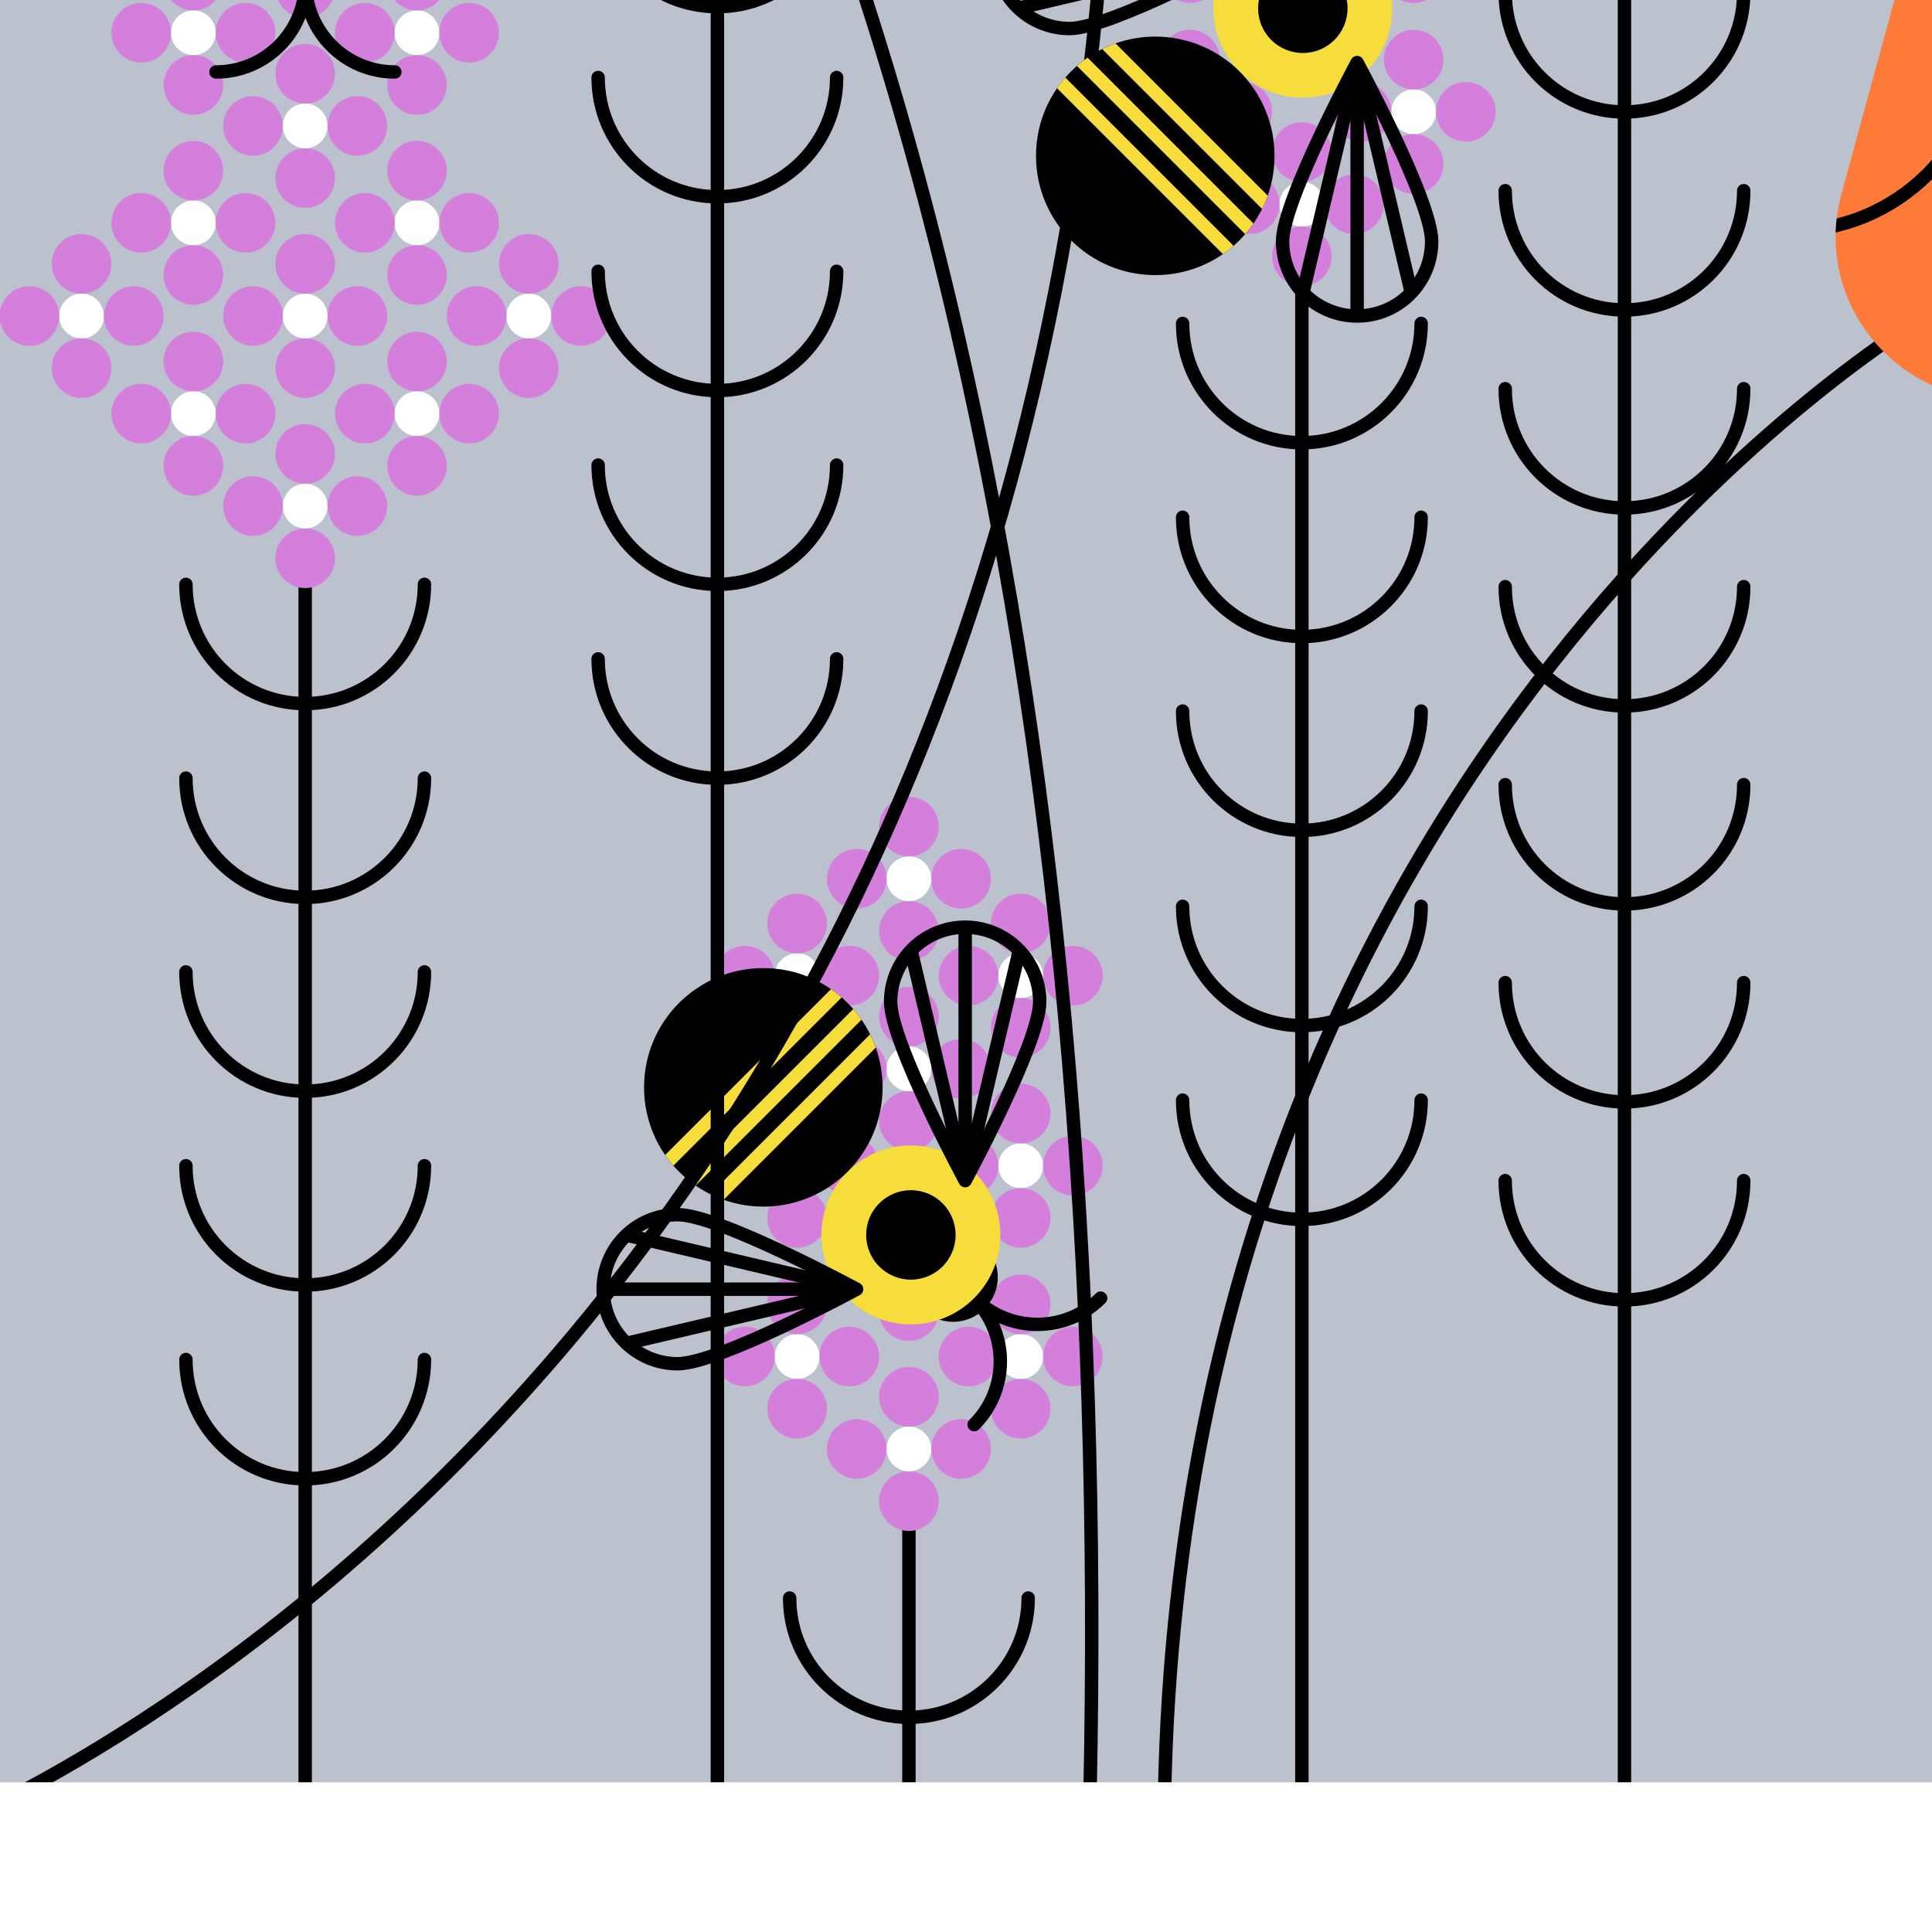 <?xml version="1.0" encoding="UTF-8"?>
<svg id="Layer_1" xmlns="http://www.w3.org/2000/svg" xmlns:xlink="http://www.w3.org/1999/xlink" version="1.1" viewBox="0 0 1296 1296">
  <rect x="0" y="0" width="1296" height="1296" fill="#333333" stroke="none"/>
  <!-- Generator: Adobe Illustrator 29.7.1, SVG Export Plug-In . SVG Version: 2.1.1 Build 8)  -->
  <defs>
    <style>
      .st0, .st1, .st2 {
        fill: none;
      }

      .st1 {
        stroke: #000;
      }

      .st1, .st2 {
        stroke-linecap: round;
        stroke-linejoin: round;
        stroke-width: 9px;
      }

      .st3 {
        fill: #92eaef;
      }

      .st4 {
        fill: #f6dd3b;
      }

      .st5 {
        clip-path: url(#clippath-17);
      }

      .st6 {
        clip-path: url(#clippath-19);
      }

      .st7 {
        clip-path: url(#clippath-11);
      }

      .st8 {
        clip-path: url(#clippath-16);
      }

      .st9 {
        clip-path: url(#clippath-18);
      }

      .st10 {
        clip-path: url(#clippath-10);
      }

      .st11 {
        clip-path: url(#clippath-15);
      }

      .st12 {
        clip-path: url(#clippath-13);
      }

      .st13 {
        clip-path: url(#clippath-14);
      }

      .st14 {
        clip-path: url(#clippath-12);
      }

      .st15 {
        clip-path: url(#clippath-20);
      }

      .st16 {
        clip-path: url(#clippath-21);
      }

      .st17 {
        fill: #bcc1ce;
      }

      .st18 {
        clip-path: url(#clippath-1);
      }

      .st19 {
        clip-path: url(#clippath-3);
      }

      .st20 {
        clip-path: url(#clippath-4);
      }

      .st21 {
        clip-path: url(#clippath-2);
      }

      .st22 {
        clip-path: url(#clippath-7);
      }

      .st23 {
        clip-path: url(#clippath-9);
      }

      .st24 {
        clip-path: url(#clippath-8);
      }

      .st25 {
        clip-path: url(#clippath-5);
      }

      .st26 {
        fill: #fff;
      }

      .st27 {
        fill: #d57fdc;
      }

      .st2 {
        stroke: #f6dd3b;
      }

      .st28 {
        fill: #fe7a39;
      }

      .st29 {
        clip-path: url(#clippath);
      }
    </style>
    <clipPath id="clippath">
      <rect class="st0" x="1296" width="1296" height="1296" transform="translate(3888 1296) rotate(180)"/>
    </clipPath>
    <clipPath id="clippath-1">
      <rect class="st0" x="2592" width="1296" height="1296" transform="translate(6480 1296) rotate(180)"/>
    </clipPath>
    <clipPath id="clippath-2">
      <rect class="st0" x="-2592" width="1296" height="1296" transform="translate(-3888 1296) rotate(180)"/>
    </clipPath>
    <clipPath id="clippath-3">
      <rect class="st0" x="-1296" width="1296" height="1296" transform="translate(-1296 1296) rotate(180)"/>
    </clipPath>
    <clipPath id="clippath-4">
      <rect class="st0" x="-1296" width="1296" height="1296"/>
    </clipPath>
    <clipPath id="clippath-5">
      <rect class="st0" x="2592" width="1296" height="1296"/>
    </clipPath>
    <clipPath id="clippath-6">
      <rect class="st0" x="-1296" width="1296" height="1296"/>
    </clipPath>
    <clipPath id="clippath-7">
      <rect class="st0" x="0" y="0" width="1296" height="1296"/>
    </clipPath>
    <clipPath id="clippath-8">
      <rect class="st0" y="-864" width="1296" height="2592"/>
    </clipPath>
    <clipPath id="clippath-9">
      <circle class="st0" cx="512.04" cy="729.4" r="80"/>
    </clipPath>
    <clipPath id="clippath-10">
      <path class="st0" d="M597.45,671.97c0-27.61,22.39-50,50-50,27.61,0,50,22.39,50,50,0,27.61-50,120-50,120,0,0-50-92.38-50-120Z"/>
    </clipPath>
    <clipPath id="clippath-11">
      <path class="st0" d="M454.61,814.81c-27.61,0-50,22.39-50,50,0,27.61,22.39,50,50,50,27.61,0,120-50,120-50,0,0-92.38-50-120-50Z"/>
    </clipPath>
    <clipPath id="clippath-12">
      <circle class="st0" cx="774.96" cy="104.55" r="80"/>
    </clipPath>
    <clipPath id="clippath-13">
      <path class="st0" d="M717.53,19.14c-27.61,0-50-22.39-50-50,0-27.61,22.39-50,50-50,27.61,0,120,50,120,50,0,0-92.38,50-120,50Z"/>
    </clipPath>
    <clipPath id="clippath-14">
      <path class="st0" d="M860.37,161.98c0,27.61,22.39,50,50,50,27.61,0,50-22.39,50-50,0-27.61-50-120-50-120,0,0-50,92.38-50,120Z"/>
    </clipPath>
    <clipPath id="clippath-15">
      <path class="st0" d="M1625.1,194.2l-255.58,69.79c-81.6,22.28-156.49-52.61-134.2-134.2l69.79-255.58,320,320Z"/>
    </clipPath>
    <clipPath id="clippath-16">
      <rect class="st0" x="1296" width="1296" height="1296"/>
    </clipPath>
    <clipPath id="clippath-17">
      <rect class="st0" x="1296" y="0" width="1296" height="1296"/>
    </clipPath>
    <clipPath id="clippath-18">
      <path class="st0" d="M1625.1,194.2l-255.58,69.79c-81.6,22.28-156.49-52.61-134.2-134.2l69.79-255.58,320,320Z"/>
    </clipPath>
    <clipPath id="clippath-19">
      <rect class="st0" x="-3888" width="1296" height="1296"/>
    </clipPath>
    <clipPath id="clippath-20">
      <rect class="st0" x="-2592" width="1296" height="1296"/>
    </clipPath>
    <clipPath id="clippath-21">
      <rect class="st0" width="1296" height="1296"/>
    </clipPath>
  </defs>
  <g class="st29">
    <path class="st3" d="M4145.65-1727.3c-312.89,96.95-550.98,343.57-636.88,659.71l-1045.04,3840.92c-154.2,658.85-731.43,1117.48-1409.79,1117.48H-704c-798.44,0-1448.01-649.57-1448.01-1448.01V-804c0-973.34-775.41-1775.25-1728.54-1787.62-474.2-6.05-918.11,173.2-1254.18,504.92-336.15,331.82-521.27,774.65-521.27,1246.91h-1296.02c0-821.62,322.05-1592.01,906.84-2169.26,584.71-577.17,1360.76-888.54,2181.43-878.48,1658.48,21.52,3007.75,1404.79,3007.75,3083.52v3246.8c0,83.81,68.18,151.99,151.99,151.99h1757.95c71.82,0,132.85-48.96,148.4-119.1l7.36-29.82,1048.46-3853.5c202.77-746.27,765-1328.63,1503.87-1557.6l359.96-111.56"/>
  </g>
  <g class="st18">
    <path class="st3" d="M4145.65-1727.3c-312.89,96.95-550.98,343.57-636.88,659.71l-1045.04,3840.92c-154.2,658.85-731.43,1117.48-1409.79,1117.48H-704c-798.44,0-1448.01-649.57-1448.01-1448.01V-804c0-973.34-775.41-1775.25-1728.54-1787.62-474.2-6.05-918.11,173.2-1254.18,504.92-336.15,331.82-521.27,774.65-521.27,1246.91h-1296.02c0-821.62,322.05-1592.01,906.84-2169.26,584.71-577.17,1360.76-888.54,2181.43-878.48,1658.48,21.52,3007.75,1404.79,3007.75,3083.52v3246.8c0,83.81,68.18,151.99,151.99,151.99h1757.95c71.82,0,132.85-48.96,148.4-119.1l7.36-29.82,1048.46-3853.5c202.77-746.27,765-1328.63,1503.87-1557.6l359.96-111.56"/>
  </g>
  <g class="st21">
    <path class="st3" d="M4145.65-1727.3c-312.89,96.95-550.98,343.57-636.88,659.71l-1045.04,3840.92c-154.2,658.85-731.43,1117.48-1409.79,1117.48H-704c-798.44,0-1448.01-649.57-1448.01-1448.01V-804c0-973.34-775.41-1775.25-1728.54-1787.62-474.2-6.05-918.11,173.2-1254.18,504.92-336.15,331.82-521.27,774.65-521.27,1246.91h-1296.02c0-821.62,322.05-1592.01,906.84-2169.26,584.71-577.17,1360.76-888.54,2181.43-878.48,1658.48,21.52,3007.75,1404.79,3007.75,3083.52v3246.8c0,83.81,68.18,151.99,151.99,151.99h1757.95c71.82,0,132.85-48.96,148.4-119.1l7.36-29.82,1048.46-3853.5c202.77-746.27,765-1328.63,1503.87-1557.6l359.96-111.56"/>
  </g>
  <g class="st19">
    <path class="st3" d="M4145.65-1727.3c-312.89,96.95-550.98,343.57-636.88,659.71l-1045.04,3840.92c-154.2,658.85-731.43,1117.48-1409.79,1117.48H-704c-798.44,0-1448.01-649.57-1448.01-1448.01V-804c0-973.34-775.41-1775.25-1728.54-1787.62-474.2-6.05-918.11,173.2-1254.18,504.92-336.15,331.82-521.27,774.65-521.27,1246.91h-1296.02c0-821.62,322.05-1592.01,906.84-2169.26,584.71-577.17,1360.76-888.54,2181.43-878.48,1658.48,21.52,3007.75,1404.79,3007.75,3083.52v3246.8c0,83.81,68.18,151.99,151.99,151.99h1757.95c71.82,0,132.85-48.96,148.4-119.1l7.36-29.82,1048.46-3853.5c202.77-746.27,765-1328.63,1503.87-1557.6l359.96-111.56"/>
  </g>
  <g class="st20">
    <path class="st26" d="M9495.59,1195.56h-3783.59v-6383.57h-200V1075.34L1392-2637.35v-2550.66h-200v2595.16c0,28.32,12.01,55.33,33.07,74.3L5346.65,1195.56H-3888v200h1190v1155.2l-1366.21,1375.51,141.91,140.94,1395.25-1404.75c18.59-18.73,29.04-44.06,29.04-70.47v-1196.43H2492v3788.44h200V1395.56h6803.59v-200Z"/>
  </g>
  <g class="st25">
    <path class="st26" d="M9495.59,1195.56h-3783.59v-6383.57h-200V1075.34L1392-2637.35v-2550.66h-200v2595.16c0,28.32,12.01,55.33,33.07,74.3L5346.65,1195.56H-3888v200h1190v1155.2l-1366.21,1375.51,141.91,140.94,1395.25-1404.75c18.59-18.73,29.04-44.06,29.04-70.47v-1196.43H2492v3788.44h200V1395.56h6803.59v-200Z"/>
  </g>
  <g class="st22">
    <g>
      <path class="st17" d="M647.5-1296h1c357.36,0,647.5,290.13,647.5,647.5v1944.5H0V-648.5C0-1005.87,290.13-1296,647.5-1296Z"/>
      <g class="st24">
        <g>
          <g>
            <g>
              <line class="st1" x1="873.31" y1="176.98" x2="873.31" y2="1296"/>
              <path class="st1" d="M953.31,216.98c0,44.18-35.82,80-80,80s-80-35.82-80-80"/>
              <path class="st1" d="M953.31,346.98c0,44.18-35.82,80-80,80s-80-35.82-80-80"/>
              <path class="st1" d="M953.31,476.98c0,44.18-35.82,80-80,80s-80-35.82-80-80"/>
              <path class="st1" d="M953.31,607.97c0,44.18-35.82,80-80,80s-80-35.82-80-80"/>
              <path class="st1" d="M953.31,737.97c0,44.18-35.82,80-80,80s-80-35.82-80-80"/>
            </g>
            <g>
              <g>
                <circle class="st26" cx="873.31" cy="9.48" r="15"/>
                <circle class="st27" cx="873.31" cy="44.48" r="20"/>
                <circle class="st27" cx="908.31" cy="9.48" r="20"/>
                <circle class="st27" cx="838.31" cy="9.48" r="20"/>
              </g>
              <circle class="st27" cx="948.31" cy="-18.02" r="20"/>
              <circle class="st27" cx="798.31" cy="-18.02" r="20"/>
              <g>
                <circle class="st26" cx="948.31" cy="74.98" r="15"/>
                <circle class="st27" cx="948.31" cy="39.98" r="20"/>
                <circle class="st27" cx="948.31" cy="109.98" r="20"/>
                <circle class="st27" cx="983.31" cy="74.98" r="20"/>
                <circle class="st27" cx="913.31" cy="74.98" r="20"/>
              </g>
              <g>
                <circle class="st26" cx="798.31" cy="74.98" r="15"/>
                <circle class="st27" cx="798.31" cy="39.98" r="20"/>
                <circle class="st27" cx="798.31" cy="109.98" r="20"/>
                <circle class="st27" cx="833.31" cy="74.98" r="20"/>
                <circle class="st27" cx="763.31" cy="74.98" r="20"/>
              </g>
              <g>
                <circle class="st26" cx="873.31" cy="136.98" r="15"/>
                <circle class="st27" cx="873.31" cy="101.98" r="20"/>
                <circle class="st27" cx="873.31" cy="171.98" r="20"/>
                <circle class="st27" cx="908.31" cy="136.98" r="20"/>
                <circle class="st27" cx="838.31" cy="136.98" r="20"/>
              </g>
            </g>
          </g>
          <g>
            <line class="st1" x1="1089.7" y1="-326.25" x2="1089.7" y2="1561.96"/>
            <path class="st1" d="M1169.7-4.89c0,44.18-35.82,80-80,80s-80-35.82-80-80"/>
            <path class="st1" d="M1169.7,127.92c0,44.18-35.82,80-80,80s-80-35.82-80-80"/>
            <path class="st1" d="M1169.7,260.73c0,44.18-35.82,80-80,80s-80-35.82-80-80"/>
            <path class="st1" d="M1169.7,393.54c0,44.18-35.82,80-80,80s-80-35.82-80-80"/>
            <path class="st1" d="M1169.7,526.35c0,44.18-35.82,80-80,80s-80-35.82-80-80"/>
            <path class="st1" d="M1169.7,659.16c0,44.18-35.82,80-80,80s-80-35.82-80-80"/>
            <path class="st1" d="M1169.7,791.97c0,44.18-35.82,80-80,80s-80-35.82-80-80"/>
          </g>
          <g>
            <g>
              <line class="st1" x1="609.71" y1="1001.97" x2="609.71" y2="1751.96"/>
              <path class="st1" d="M689.71,1071.97c0,44.18-35.82,80-80,80s-80-35.82-80-80"/>
              <path class="st1" d="M689.71,1201.96c0,44.18-35.82,80-80,80s-80-35.82-80-80"/>
            </g>
            <g>
              <g>
                <circle class="st26" cx="609.71" cy="589.47" r="15"/>
                <circle class="st27" cx="609.71" cy="554.47" r="20"/>
                <circle class="st27" cx="609.71" cy="624.47" r="20"/>
                <circle class="st27" cx="644.71" cy="589.47" r="20"/>
                <circle class="st27" cx="574.71" cy="589.47" r="20"/>
              </g>
              <g>
                <circle class="st26" cx="684.71" cy="654.47" r="15"/>
                <circle class="st27" cx="684.71" cy="619.47" r="20"/>
                <circle class="st27" cx="684.71" cy="689.47" r="20"/>
                <circle class="st27" cx="719.71" cy="654.47" r="20"/>
                <circle class="st27" cx="649.71" cy="654.47" r="20"/>
              </g>
              <g>
                <circle class="st26" cx="534.71" cy="654.47" r="15"/>
                <circle class="st27" cx="534.71" cy="619.47" r="20"/>
                <circle class="st27" cx="534.71" cy="689.47" r="20"/>
                <circle class="st27" cx="569.71" cy="654.47" r="20"/>
                <circle class="st27" cx="499.71" cy="654.47" r="20"/>
              </g>
              <g>
                <g>
                  <circle class="st26" cx="609.71" cy="844.47" r="15"/>
                  <circle class="st27" cx="609.71" cy="809.47" r="20"/>
                  <circle class="st27" cx="609.71" cy="879.47" r="20"/>
                  <circle class="st27" cx="644.71" cy="844.47" r="20"/>
                  <circle class="st27" cx="574.71" cy="844.47" r="20"/>
                </g>
                <g>
                  <circle class="st26" cx="609.71" cy="716.97" r="15"/>
                  <circle class="st27" cx="609.71" cy="681.97" r="20"/>
                  <circle class="st27" cx="609.71" cy="751.97" r="20"/>
                  <circle class="st27" cx="644.71" cy="716.97" r="20"/>
                  <circle class="st27" cx="574.71" cy="716.97" r="20"/>
                </g>
                <g>
                  <circle class="st26" cx="684.71" cy="781.97" r="15"/>
                  <circle class="st27" cx="684.71" cy="746.97" r="20"/>
                  <circle class="st27" cx="684.71" cy="816.97" r="20"/>
                  <circle class="st27" cx="719.71" cy="781.97" r="20"/>
                  <circle class="st27" cx="649.71" cy="781.97" r="20"/>
                </g>
                <g>
                  <circle class="st26" cx="534.71" cy="781.97" r="15"/>
                  <circle class="st27" cx="534.71" cy="746.97" r="20"/>
                  <circle class="st27" cx="534.71" cy="816.97" r="20"/>
                  <circle class="st27" cx="569.71" cy="781.97" r="20"/>
                  <circle class="st27" cx="499.71" cy="781.97" r="20"/>
                </g>
                <g>
                  <circle class="st26" cx="684.71" cy="909.97" r="15"/>
                  <circle class="st27" cx="684.71" cy="874.97" r="20"/>
                  <circle class="st27" cx="684.71" cy="944.97" r="20"/>
                  <circle class="st27" cx="719.71" cy="909.97" r="20"/>
                  <circle class="st27" cx="649.71" cy="909.97" r="20"/>
                </g>
                <g>
                  <circle class="st26" cx="534.71" cy="909.97" r="15"/>
                  <circle class="st27" cx="534.71" cy="874.97" r="20"/>
                  <circle class="st27" cx="534.71" cy="944.97" r="20"/>
                  <circle class="st27" cx="569.71" cy="909.97" r="20"/>
                  <circle class="st27" cx="499.71" cy="909.97" r="20"/>
                </g>
                <g>
                  <circle class="st26" cx="609.71" cy="971.97" r="15"/>
                  <circle class="st27" cx="609.71" cy="936.97" r="20"/>
                  <circle class="st27" cx="609.71" cy="1006.97" r="20"/>
                  <circle class="st27" cx="644.71" cy="971.97" r="20"/>
                  <circle class="st27" cx="574.71" cy="971.97" r="20"/>
                </g>
              </g>
            </g>
          </g>
          <g>
            <g>
              <line class="st1" x1="204.72" y1="371.98" x2="204.72" y2="1501.96"/>
              <path class="st1" d="M284.72,521.97c0,44.18-35.82,80-80,80s-80-35.82-80-80"/>
              <path class="st1" d="M284.72,651.97c0,44.18-35.82,80-80,80s-80-35.82-80-80"/>
              <path class="st1" d="M284.72,391.98c0,44.18-35.82,80-80,80s-80-35.82-80-80"/>
              <path class="st1" d="M284.72,781.97c0,44.18-35.82,80-80,80s-80-35.82-80-80"/>
              <path class="st1" d="M284.72,911.97c0,44.18-35.82,80-80,80s-80-35.82-80-80"/>
            </g>
            <g>
              <circle class="st27" cx="204.72" cy="-8.02" r="20"/>
              <g>
                <circle class="st26" cx="279.72" cy="21.98" r="15"/>
                <circle class="st27" cx="279.72" cy="-13.02" r="20"/>
                <circle class="st27" cx="279.72" cy="56.98" r="20"/>
                <circle class="st27" cx="314.72" cy="21.98" r="20"/>
                <circle class="st27" cx="244.72" cy="21.98" r="20"/>
              </g>
              <g>
                <circle class="st26" cx="129.72" cy="21.98" r="15"/>
                <circle class="st27" cx="129.72" cy="-13.02" r="20"/>
                <circle class="st27" cx="129.72" cy="56.98" r="20"/>
                <circle class="st27" cx="164.72" cy="21.98" r="20"/>
                <circle class="st27" cx="94.72" cy="21.98" r="20"/>
              </g>
              <g>
                <circle class="st26" cx="204.72" cy="211.98" r="15"/>
                <circle class="st27" cx="204.72" cy="176.98" r="20"/>
                <circle class="st27" cx="204.72" cy="246.98" r="20"/>
                <circle class="st27" cx="239.72" cy="211.98" r="20"/>
                <circle class="st27" cx="169.72" cy="211.98" r="20"/>
              </g>
              <g>
                <circle class="st26" cx="354.72" cy="211.98" r="15"/>
                <circle class="st27" cx="354.72" cy="176.98" r="20"/>
                <circle class="st27" cx="354.72" cy="246.98" r="20"/>
                <circle class="st27" cx="389.72" cy="211.98" r="20"/>
                <circle class="st27" cx="319.72" cy="211.98" r="20"/>
              </g>
              <g>
                <circle class="st26" cx="54.72" cy="211.98" r="15"/>
                <circle class="st27" cx="54.72" cy="176.98" r="20"/>
                <circle class="st27" cx="54.72" cy="246.98" r="20"/>
                <circle class="st27" cx="89.72" cy="211.98" r="20"/>
                <circle class="st27" cx="19.72" cy="211.98" r="20"/>
              </g>
              <g>
                <circle class="st26" cx="204.72" cy="84.48" r="15"/>
                <circle class="st27" cx="204.72" cy="49.48" r="20"/>
                <circle class="st27" cx="204.72" cy="119.48" r="20"/>
                <circle class="st27" cx="239.72" cy="84.48" r="20"/>
                <circle class="st27" cx="169.72" cy="84.48" r="20"/>
              </g>
              <g>
                <circle class="st26" cx="279.72" cy="149.48" r="15"/>
                <circle class="st27" cx="279.72" cy="114.48" r="20"/>
                <circle class="st27" cx="279.72" cy="184.48" r="20"/>
                <circle class="st27" cx="314.72" cy="149.48" r="20"/>
                <circle class="st27" cx="244.72" cy="149.48" r="20"/>
              </g>
              <g>
                <circle class="st26" cx="129.72" cy="149.48" r="15"/>
                <circle class="st27" cx="129.72" cy="114.48" r="20"/>
                <circle class="st27" cx="129.72" cy="184.48" r="20"/>
                <circle class="st27" cx="164.72" cy="149.48" r="20"/>
                <circle class="st27" cx="94.72" cy="149.48" r="20"/>
              </g>
              <g>
                <circle class="st26" cx="279.72" cy="277.48" r="15"/>
                <circle class="st27" cx="279.72" cy="242.48" r="20"/>
                <circle class="st27" cx="279.72" cy="312.48" r="20"/>
                <circle class="st27" cx="314.72" cy="277.48" r="20"/>
                <circle class="st27" cx="244.72" cy="277.48" r="20"/>
              </g>
              <g>
                <circle class="st26" cx="129.72" cy="277.48" r="15"/>
                <circle class="st27" cx="129.72" cy="242.48" r="20"/>
                <circle class="st27" cx="129.72" cy="312.48" r="20"/>
                <circle class="st27" cx="164.72" cy="277.48" r="20"/>
                <circle class="st27" cx="94.72" cy="277.48" r="20"/>
              </g>
              <g>
                <circle class="st26" cx="204.72" cy="339.48" r="15"/>
                <circle class="st27" cx="204.72" cy="304.48" r="20"/>
                <circle class="st27" cx="204.72" cy="374.48" r="20"/>
                <circle class="st27" cx="239.72" cy="339.48" r="20"/>
                <circle class="st27" cx="169.72" cy="339.48" r="20"/>
              </g>
            </g>
          </g>
          <g>
            <path class="st1" d="M653.46,870.82c23.43,23.43,23.43,61.42,0,84.85"/>
            <path class="st1" d="M738.31,870.82c-23.43,23.43-61.42,23.43-84.85,0"/>
            <circle cx="639.32" cy="856.68" r="30"/>
            <circle class="st4" cx="611.03" cy="828.39" r="60"/>
            <circle cx="611.03" cy="828.39" r="30"/>
            <circle cx="512.04" cy="729.4" r="80"/>
            <g class="st23">
              <g>
                <line class="st2" x1="596.89" y1="686.97" x2="469.61" y2="814.25"/>
                <line class="st2" x1="582.75" y1="672.83" x2="455.47" y2="800.11"/>
                <line class="st2" x1="568.61" y1="658.69" x2="441.33" y2="785.97"/>
              </g>
            </g>
            <g>
              <path class="st1" d="M597.45,671.97c0-27.61,22.39-50,50-50,27.61,0,50,22.39,50,50,0,27.61-50,120-50,120,0,0-50-92.38-50-120Z"/>
              <g class="st10">
                <g>
                  <line class="st1" x1="647.45" y1="791.97" x2="647.45" y2="621.97"/>
                  <line class="st1" x1="647.45" y1="791.97" x2="607.45" y2="621.97"/>
                  <line class="st1" x1="647.45" y1="791.97" x2="687.45" y2="621.97"/>
                </g>
              </g>
            </g>
            <g>
              <path class="st1" d="M454.61,814.81c-27.61,0-50,22.39-50,50,0,27.61,22.39,50,50,50,27.61,0,120-50,120-50,0,0-92.38-50-120-50Z"/>
              <g class="st7">
                <g>
                  <line class="st1" x1="574.61" y1="864.81" x2="404.61" y2="864.81"/>
                  <line class="st1" x1="574.61" y1="864.81" x2="404.61" y2="824.81"/>
                  <line class="st1" x1="574.61" y1="864.81" x2="404.61" y2="904.81"/>
                </g>
              </g>
            </g>
          </g>
        </g>
      </g>
      <g>
        <line class="st1" x1="481.23" y1="-635.51" x2="481.23" y2="1296"/>
        <path class="st1" d="M744.42-318.01C791.23,911.97-48.76,1231.96-48.76,1231.96"/>
        <path class="st1" d="M561.23-75.52c0,44.18-35.82,80-80,80s-80-35.82-80-80"/>
        <path class="st1" d="M561.23,51.98c0,44.18-35.82,80-80,80s-80-35.82-80-80"/>
        <path class="st1" d="M561.23,181.98c0,44.18-35.82,80-80,80s-80-35.82-80-80"/>
        <path class="st1" d="M561.23,311.98c0,44.18-35.82,80-80,80s-80-35.82-80-80"/>
        <path class="st1" d="M561.23,441.98c0,44.18-35.82,80-80,80s-80-35.82-80-80"/>
      </g>
      <path class="st1" d="M241.24-648.01c381.15,471.02,504.47,1149.54,489.99,1849.97"/>
      <path class="st1" d="M1291.22,211.98s-495.52,289.55-509.99,989.98"/>
      <g>
        <circle cx="902.23" cy="-22.72" r="30"/>
        <circle class="st4" cx="873.95" cy="5.56" r="60"/>
        <circle cx="873.95" cy="5.56" r="30"/>
        <circle cx="774.96" cy="104.55" r="80"/>
        <g class="st14">
          <g>
            <line class="st2" x1="732.53" y1="19.7" x2="859.81" y2="146.98"/>
            <line class="st2" x1="718.39" y1="33.85" x2="845.67" y2="161.12"/>
            <line class="st2" x1="704.25" y1="47.99" x2="831.52" y2="175.26"/>
          </g>
        </g>
        <g>
          <path class="st1" d="M717.53,19.14c-27.61,0-50-22.39-50-50,0-27.61,22.39-50,50-50,27.61,0,120,50,120,50,0,0-92.38,50-120,50Z"/>
          <g class="st12">
            <line class="st1" x1="837.53" y1="-30.86" x2="667.53" y2="9.14"/>
          </g>
        </g>
        <g>
          <path class="st1" d="M860.37,161.98c0,27.61,22.39,50,50,50,27.61,0,50-22.39,50-50,0-27.61-50-120-50-120,0,0-50,92.38-50,120Z"/>
          <g class="st13">
            <g>
              <line class="st1" x1="910.37" y1="41.98" x2="910.37" y2="211.98"/>
              <line class="st1" x1="910.37" y1="41.98" x2="870.37" y2="211.98"/>
              <line class="st1" x1="910.37" y1="41.98" x2="950.37" y2="211.98"/>
            </g>
          </g>
        </g>
      </g>
      <g>
        <path class="st1" d="M204.88-11.72c0,33.14-26.86,60-60,60"/>
        <path class="st1" d="M264.88,48.28c-33.14,0-60-26.86-60-60"/>
      </g>
      <g>
        <path class="st28" d="M1625.1,194.2l-255.58,69.79c-81.6,22.28-156.49-52.61-134.2-134.2l69.79-255.58,320,320Z"/>
        <g class="st11">
          <circle class="st1" cx="1201.22" cy="24.87" r="130"/>
        </g>
      </g>
    </g>
  </g>
  <g class="st8">
    <path class="st26" d="M9495.59,1195.56h-3783.59v-6383.57h-200V1075.34L1392-2637.35v-2550.66h-200v2595.16c0,28.32,12.01,55.33,33.07,74.3L5346.65,1195.56H-3888v200h1190v1155.2l-1366.21,1375.51,141.91,140.94,1395.25-1404.75c18.59-18.73,29.04-44.06,29.04-70.47v-1196.43H2492v3788.44h200V1395.56h6803.59v-200Z"/>
  </g>
  <g class="st5">
    <g>
      <path class="st28" d="M1625.1,194.2l-255.58,69.79c-81.6,22.28-156.49-52.61-134.2-134.2l69.79-255.58,320,320Z"/>
      <g class="st9">
        <circle class="st1" cx="1201.22" cy="24.87" r="130"/>
      </g>
    </g>
  </g>
  <g class="st6">
    <path class="st26" d="M9495.59,1195.56h-3783.59v-6383.57h-200V1075.34L1392-2637.35v-2550.66h-200v2595.16c0,28.32,12.01,55.33,33.07,74.3L5346.65,1195.56H-3888v200h1190v1155.2l-1366.21,1375.51,141.91,140.94,1395.25-1404.75c18.59-18.73,29.04-44.06,29.04-70.47v-1196.43H2492v3788.44h200V1395.56h6803.59v-200Z"/>
  </g>
  <g class="st15">
    <path class="st26" d="M9495.59,1195.56h-3783.59v-6383.57h-200V1075.34L1392-2637.35v-2550.66h-200v2595.16c0,28.32,12.01,55.33,33.07,74.3L5346.65,1195.56H-3888v200h1190v1155.2l-1366.21,1375.51,141.91,140.94,1395.25-1404.75c18.59-18.73,29.04-44.06,29.04-70.47v-1196.43H2492v3788.44h200V1395.56h6803.59v-200Z"/>
  </g>
  <g class="st16">
    <path class="st26" d="M9495.59,1195.56h-3783.59v-6383.57h-200V1075.34L1392-2637.35v-2550.66h-200v2595.16c0,28.32,12.01,55.33,33.07,74.3L5346.65,1195.56H-3888v200h1190v1155.2l-1366.21,1375.51,141.91,140.94,1395.25-1404.75c18.59-18.73,29.04-44.06,29.04-70.47v-1196.43H2492v3788.44h200V1395.56h6803.59v-200Z"/>
  </g>
</svg>